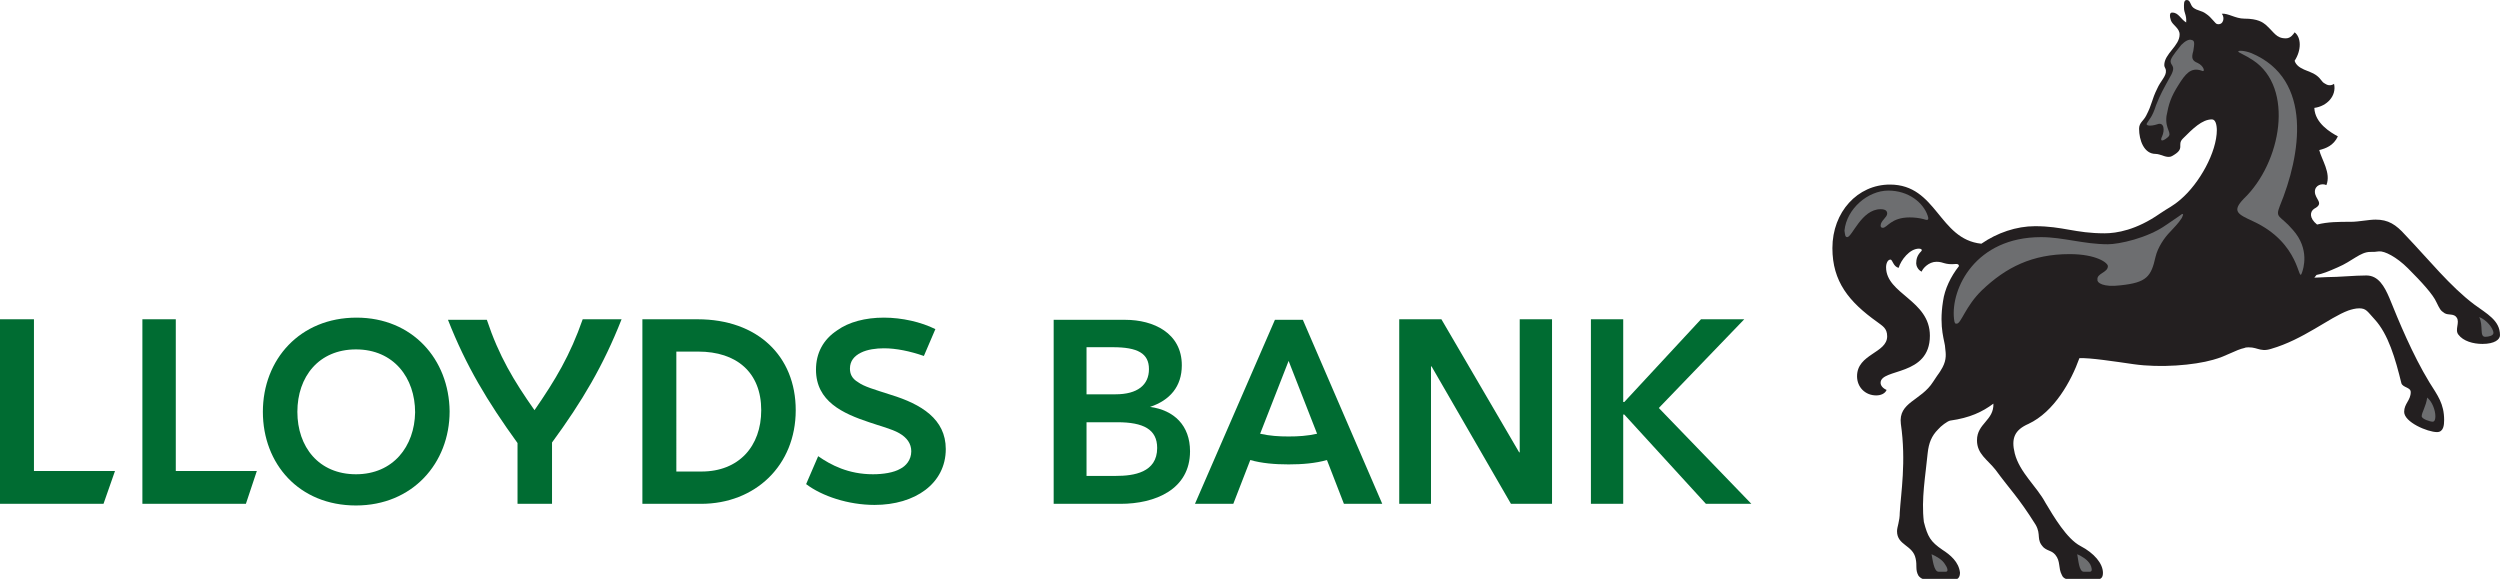 <?xml version="1.0" encoding="UTF-8"?> <!-- Generator: Adobe Illustrator 18.0.0, SVG Export Plug-In . SVG Version: 6.00 Build 0) --> <svg xmlns="http://www.w3.org/2000/svg" xmlns:xlink="http://www.w3.org/1999/xlink" version="1.1" id="Layer_1" x="0px" y="0px" viewBox="0 0 456.5 105.7" xml:space="preserve"> <path fill="#006C32" d="M97.6,74.9c3.8-5.5,6.5-10,8.8-16.6h7.1c-3.3,8.4-7.2,15-12.7,22.5V92h-6.3V80.9 c-5.5-7.6-9.4-14.1-12.7-22.5h7.1C91.1,65,93.8,69.5,97.6,74.9"></path> <path fill="#006C32" d="M162.7,72.1c-3.1-1-4.9-1.5-6-2.3c-1.2-0.7-1.5-1.6-1.5-2.5c0-1.4,0.8-2.3,2-2.9c1.2-0.6,2.8-0.8,4.2-0.8 c2.2,0,4.7,0.5,7.3,1.4l2.1-4.9c-2.6-1.3-6.1-2.1-9.4-2.1c-3.4,0-6.4,0.8-8.5,2.3c-2.6,1.7-3.9,4.2-3.9,7.2c0,5.8,4.9,8,9.7,9.6 c2,0.7,4.1,1.2,5.5,2c1.4,0.8,2.2,1.9,2.2,3.3c0,1.6-1,2.7-2,3.2c-1.2,0.7-3.1,1-5,1c-4.5,0-7.7-1.7-10-3.3l-2.2,5.1 c2.9,2.2,7.7,3.8,12.5,3.8c7.4,0,13-3.9,13-10.2C172.7,76.5,168.2,73.8,162.7,72.1"></path> <path fill="#006C32" d="M128.1,86.1h-4.6V64.2h4c7,0,11.5,3.8,11.5,10.7C139,81.5,134.9,86.1,128.1,86.1 M127.4,58.3h-10.1V92h10.7 c9.9,0,17.3-7,17.3-17.1C145.3,65,138.3,58.3,127.4,58.3"></path> <path fill="#006C32" d="M203.8,86.9h-5.4v-9.8h5.6c4.8,0,7.3,1.3,7.3,4.7C211.3,86.3,207,86.9,203.8,86.9 M198.4,63.4h4.8 c4.5,0,6.6,1.1,6.6,4c0,2.9-2.1,4.6-6.1,4.6h-5.3V63.4z M210,74.3L210,74.3c3.6-1.2,5.8-3.7,5.8-7.6c0-5.9-5.2-8.3-10.3-8.3h-13.1 V92h12.2c6.3,0,12.7-2.6,12.7-9.6C217.3,77.7,214.4,74.9,210,74.3"></path> <polygon fill="#006C32" points="283.4,58.3 277.5,58.3 277.5,82.6 277.4,82.6 263.2,58.3 255.5,58.3 255.5,92 261.3,92 261.3,66.9 261.4,66.9 275.9,92 283.4,92 "></polygon> <polygon fill="#006C32" points="302.9,74.5 318.5,58.3 310.6,58.3 296.6,73.4 296.4,73.4 296.4,58.3 290.5,58.3 290.5,92 296.4,92 296.4,75.7 296.6,75.7 311.5,92 319.8,92 "></polygon> <polygon fill="#006C32" points="26,92 44.9,92 46.9,86 32.1,86 32.1,58.3 26,58.3 "></polygon> <polygon fill="#006C32" points="0,92 18.9,92 21,86 6.2,86 6.2,58.3 0,58.3 "></polygon> <path fill="#006C32" d="M65,86.6c-6.8,0-10.7-5-10.7-11.4c0-6.4,3.9-11.4,10.7-11.4c6.9,0,10.8,5.2,10.8,11.5 C75.7,81.5,71.8,86.6,65,86.6 M65.1,58C54.8,58,48,65.6,48,75.2c0,9.5,6.6,17.1,17,17.1c10.3,0,17.1-7.7,17.1-17.2 C82,65.6,75.3,58,65.1,58"></path> <path fill="#006C32" d="M235.3,84.8c2.5,0,4.9-0.2,7-0.8l3.1,8h7l-14.5-33.6h-5.1L218.2,92h7l3.1-8 C230.4,84.6,232.8,84.8,235.3,84.8 M235.3,79.7c-1.8,0-3.4-0.1-5.2-0.5l5.2-13.3l5.2,13.3C238.7,79.6,237.1,79.7,235.3,79.7"></path> <path fill="#231F20" d="M451.8,55.6c2.3,1.7,4.7,2.9,4.7,5.6c0,0.8-1,1.6-3.2,1.6c-1.7,0-3.5-0.5-4.4-1.7c-0.7-0.9,0.3-2.2-0.3-3.1 c-0.5-0.8-1.5-0.4-2.2-0.8c-0.8-0.5-0.9-0.8-1.5-2c-0.6-1.4-2.7-3.7-5.2-6.2c-2.1-2.1-4.3-3.2-5.3-3.1c-0.7,0.1-0.9,0.1-1.6,0.1 c-1.8,0-3.3,1.7-5.9,2.8c-1.8,0.8-2.8,1.2-3.9,1.4l-0.4,0.5l2.3-0.1c2.2,0,5-0.3,7.2-0.3c2.2,0,3.3,2,4.2,4.1 c1.7,4.2,4.2,10.3,7.3,15.4c1.5,2.4,2.7,3.9,2.7,6.9c0,0.9-0.1,2.2-1.3,2.2c-1.7,0-6-1.8-6-3.7c0-1.5,1.2-2.1,1.2-3.6 c0-0.9-1.4-0.8-1.7-1.6c-1.1-4.5-2.4-9-4.9-11.7c-1.3-1.4-1.5-2-2.8-2c-0.7,0-1.4,0.2-2,0.4c-3.5,1.3-8.2,5.3-14.1,7 c-2.2,0.7-2.6-0.6-4.9-0.2h0.2c-1.9,0.4-3.3,1.5-5.9,2.2c-3.5,1-9.6,1.5-14.5,0.8c-3.5-0.5-8-1.2-9.9-1.1c-1.5,4.2-4.6,9.8-9.3,12 c-2.5,1.1-3.2,2.6-2.5,5.4c0.9,3.5,4,6,5.6,9c1.5,2.5,3.9,6.6,6.4,7.9c2.5,1.3,4.1,3.2,4.1,4.9c0,0.8-0.3,1.2-1.1,1.2h-5.1 c-0.8,0-1.2-0.5-1.3-0.8c-0.7-1.3-0.2-2.5-1.2-3.7c-0.7-0.8-1.2-0.6-2.1-1.3c-1.5-1.5-0.4-2.3-1.5-4.2c-3.2-5.1-4.6-6.3-7.3-10 c-1.5-1.9-3.4-2.9-3.4-5.4c0-3.1,3.1-3.6,3-6.7c-2,1.5-4.3,2.6-7.9,3.1c-0.5,0.1-1.7,1-2.2,1.6c-1.2,1.2-1.7,2.5-1.9,4.3 c-0.4,4.2-1.2,8.4-0.7,12.6c0.7,2.7,1.2,3.6,3.4,5.1c1.4,0.9,3,2.2,3.2,4.2c0,0.5-0.2,1.2-0.9,1.2h-5.5c-0.5,0-1-0.4-1.2-0.7 c-0.6-1.1-0.2-1.8-0.5-3.1c-0.5-2.5-3.4-2.4-3.4-5c0-0.8,0.5-1.8,0.5-3.4c0.2-3.5,1.2-9.3,0.2-16.2c-0.5-4,3.7-4.2,5.9-7.7 c1.3-2,0.9-1.2,1.7-2.6c0.8-1.5,0.6-2.6,0.5-3.5c0-1.2-1.2-3.6-0.4-8.6c0.3-2.2,1.4-4.5,2.9-6.4c0-0.1,0-0.4-0.5-0.4 c-2.2,0.2-2.2-0.4-3.6-0.4c-1.4,0-2.5,1.2-2.7,1.8c-0.7-0.3-1-1.1-1-1.5c0-0.8,0.2-1.5,0.9-2.2c0.3-0.3,0-0.5-0.4-0.5 c-1.7,0-3.3,2.1-3.7,3.5c-1-0.2-1.1-1.5-1.5-1.5c-0.5,0-0.8,0.7-0.8,1.4c0,4.9,8,6,8,12.5c0,7.5-9,5.9-9,8.6c0,0.5,0.4,1,1.1,1.3 c-0.3,0.7-1.1,1-1.9,1c-2,0-3.5-1.5-3.5-3.5c0-4.1,5.5-4.2,5.5-7.3c0-1.5-0.9-1.9-1.8-2.6c-5.2-3.7-8.2-7.4-8.2-13.5 c0-6.6,4.6-11.6,10.5-11.6c8.6,0,8.9,10,16.7,10.8c2.9-2,6.4-3.2,9.8-3.2c5.1,0,7.3,1.3,12.7,1.3c2.2,0,5.8-0.6,10.1-3.6 c1.6-1.1,2.3-1.3,3.8-2.6c3.4-2.9,6.6-8.6,6.6-12.7v0.2c0-1.3-0.3-2.1-0.9-2.1c-1.8,0-3.5,1.7-5.3,3.5c-1.2,1.2,0.6,1.8-2,3.2 c-0.9,0.5-2-0.4-3-0.4c-2.1,0-3-2.5-3-4.6c0-1.1,0.8-1.4,1.3-2.4c1.1-2.1,1-2.9,2-4.9c0.6-1.4,1.7-2.3,1.6-3.3c0-0.4-0.3-0.6-0.3-1 c0-2.1,2.8-3.5,2.8-5.6c0-1.2-1.3-1.7-1.6-2.6c-0.3-0.9-0.1-1.2-0.1-1.2c0.1-0.2,0.2-0.2,0.4-0.2c1.1,0,1.5,1.2,2.5,1.8 c0.1-1.4-0.4-1.7-0.4-2.7c0-0.5-0.1-1.4,0.5-1.4c0.7,0,0.6,0.9,1.2,1.4c0.8,0.6,1.5,0.5,2.3,1.1c1.1,0.7,1.7,1.9,2.1,1.9 c1.1,0.2,1.4-1.2,0.8-1.9c1.2-0.1,2.5,0.9,4.1,0.9c2.5,0,3.4,0.7,3.9,1.1c1.6,1.4,1.9,2.5,3.7,2.5c0.9,0,1.4-0.8,1.6-1.1 c1.2,0.9,1.3,3.2,0,5.2c0.5,1.6,2.8,1.8,3.9,2.6c1.1,0.8,0.9,1.2,1.7,1.6c0.6,0.4,1.2,0.3,1.6,0c0.5,2.2-1.3,4.1-3.6,4.4 c0.1,2.8,3,4.5,4.3,5.2c-0.8,1.7-2.2,2.2-3.4,2.5c0.4,1.7,2.2,4.2,1.3,6.4c-0.8-0.4-2.1,0-2.1,1.2c0,1.4,1.8,2.1-0.1,3.1 c-0.8,0.5-1,1.7,0.5,2.9c2-0.5,3.9-0.5,6.2-0.5c1.4,0,3.2-0.4,4.5-0.4c2.3,0,3.7,0.9,5.4,2.8C443.5,47.4,447.4,52.3,451.8,55.6"></path> <path fill="#6D6E70" d="M337.3,43.3c0.9,0,2.6-5.1,6.1-5.1c1,0,1.2,0.4,1.2,0.8c0,0.7-1.2,1.3-1.2,2.2c0,0.2,0.1,0.4,0.4,0.4 c0.8,0,1.5-1.9,4.9-1.9c0.9,0,1.7,0.1,2.5,0.3c0.4,0.1,1.2,0.5,0.8-0.6c-0.8-2.4-3.5-4.6-7.2-4.6c-3.7,0-7.6,3.3-8,7.3 C336.9,42.8,336.9,43.3,337.3,43.3"></path> <path fill="#6D6E70" d="M401.3,11.5c-1-0.4-1.2-0.9-0.8-2.2c0.2-1.3,0.3-1.9-0.3-2c-0.5-0.2-1.2,0.2-1.9,0.9 c-0.6,0.8-1.6,1.9-1.9,2.7c-0.3,1.1,1,0.9,0.1,2.7c-1.6,2.9-2,3.6-2.8,5.6c-0.7,2.2-1.2,2.5-1.6,3.2c-0.5,0.6,0.6,0.7,1.8,0.3 c1.3-0.5,1.4,1.1,0.9,2.2c-0.4,0.8-0.1,1.1,1,0.2c1-0.8-0.5-1.4-0.2-3.9c0.4-2.2,0.8-3.5,2.2-5.7c1.2-1.9,2.2-3.3,4.2-2.6 C402.8,13.3,402.4,12,401.3,11.5"></path> <path fill="#6D6E70" d="M444.2,77c0.4,0,0.5-0.5,0.5-1c0-1.1-0.6-2.7-1.5-3.4c-0.2,1.6-1,2.7-1,3.4C442.2,76.5,443.7,77,444.2,77"></path> <path fill="#6D6E70" d="M453.8,61.5c0.6,0,1.5-0.2,1.5-0.7c0-0.9-1.4-2.5-2.6-2.9C453.5,59.5,452.7,61.5,453.8,61.5"></path> <path fill="#6D6E70" d="M411.4,40.4c8.7,4,8.2,11.3,8.9,9.5c0.3-0.8,1.5-4.4-1.6-7.9c-2.4-2.8-3.3-2.1-2.4-4.4 c3.8-9.2,6.2-23.1-5.2-27.9c-1.3-0.5-2.4-0.5-2.4-0.3c0,0.2,1.2,0.6,2.7,1.6c7.6,5,5.2,18.7-1.7,25.3 C407.5,38.6,408.6,39.1,411.4,40.4"></path> <path fill="#6D6E70" d="M381.6,104.4c0.6,0,0.3-0.9,0.1-1.3c-0.5-0.9-1.5-1.5-2.4-1.9c0.2,0.9,0.3,3.2,1.2,3.2H381.6"></path> <path fill="#6D6E70" d="M355.3,104.4c0.6,0,0.2-0.9-0.1-1.3c-0.5-0.9-1.6-1.5-2.5-1.9c0.2,0.9,0.4,3.2,1.3,3.2H355.3"></path> <path fill="#6D6E70" d="M387.2,52.1c4.8-0.5,5.6-1.6,6.4-5.2c0.4-1.7,1.6-3.5,2.7-4.6c0.7-0.8,1.4-1.4,2.1-2.5 c0.2-0.5,0.4-0.8,0-0.7c-0.5,0.4-2.2,1.5-2.9,2c-3.4,2.4-8.6,3.5-10.6,3.5c-4.4,0-8.2-1.3-12.2-1.3c-12,0-16.5,9.4-15.9,14.9 c0.1,0.9,0.2,0.9,0.5,0.9c0.8,0,1.6-3.2,4.6-6.1c4.4-4.2,9.2-6.6,16-6.6c4.9,0,7,1.6,7,2.2c0,1.2-2.1,1.3-1.9,2.5 C382.9,51.6,384,52.5,387.2,52.1"></path> </svg> 